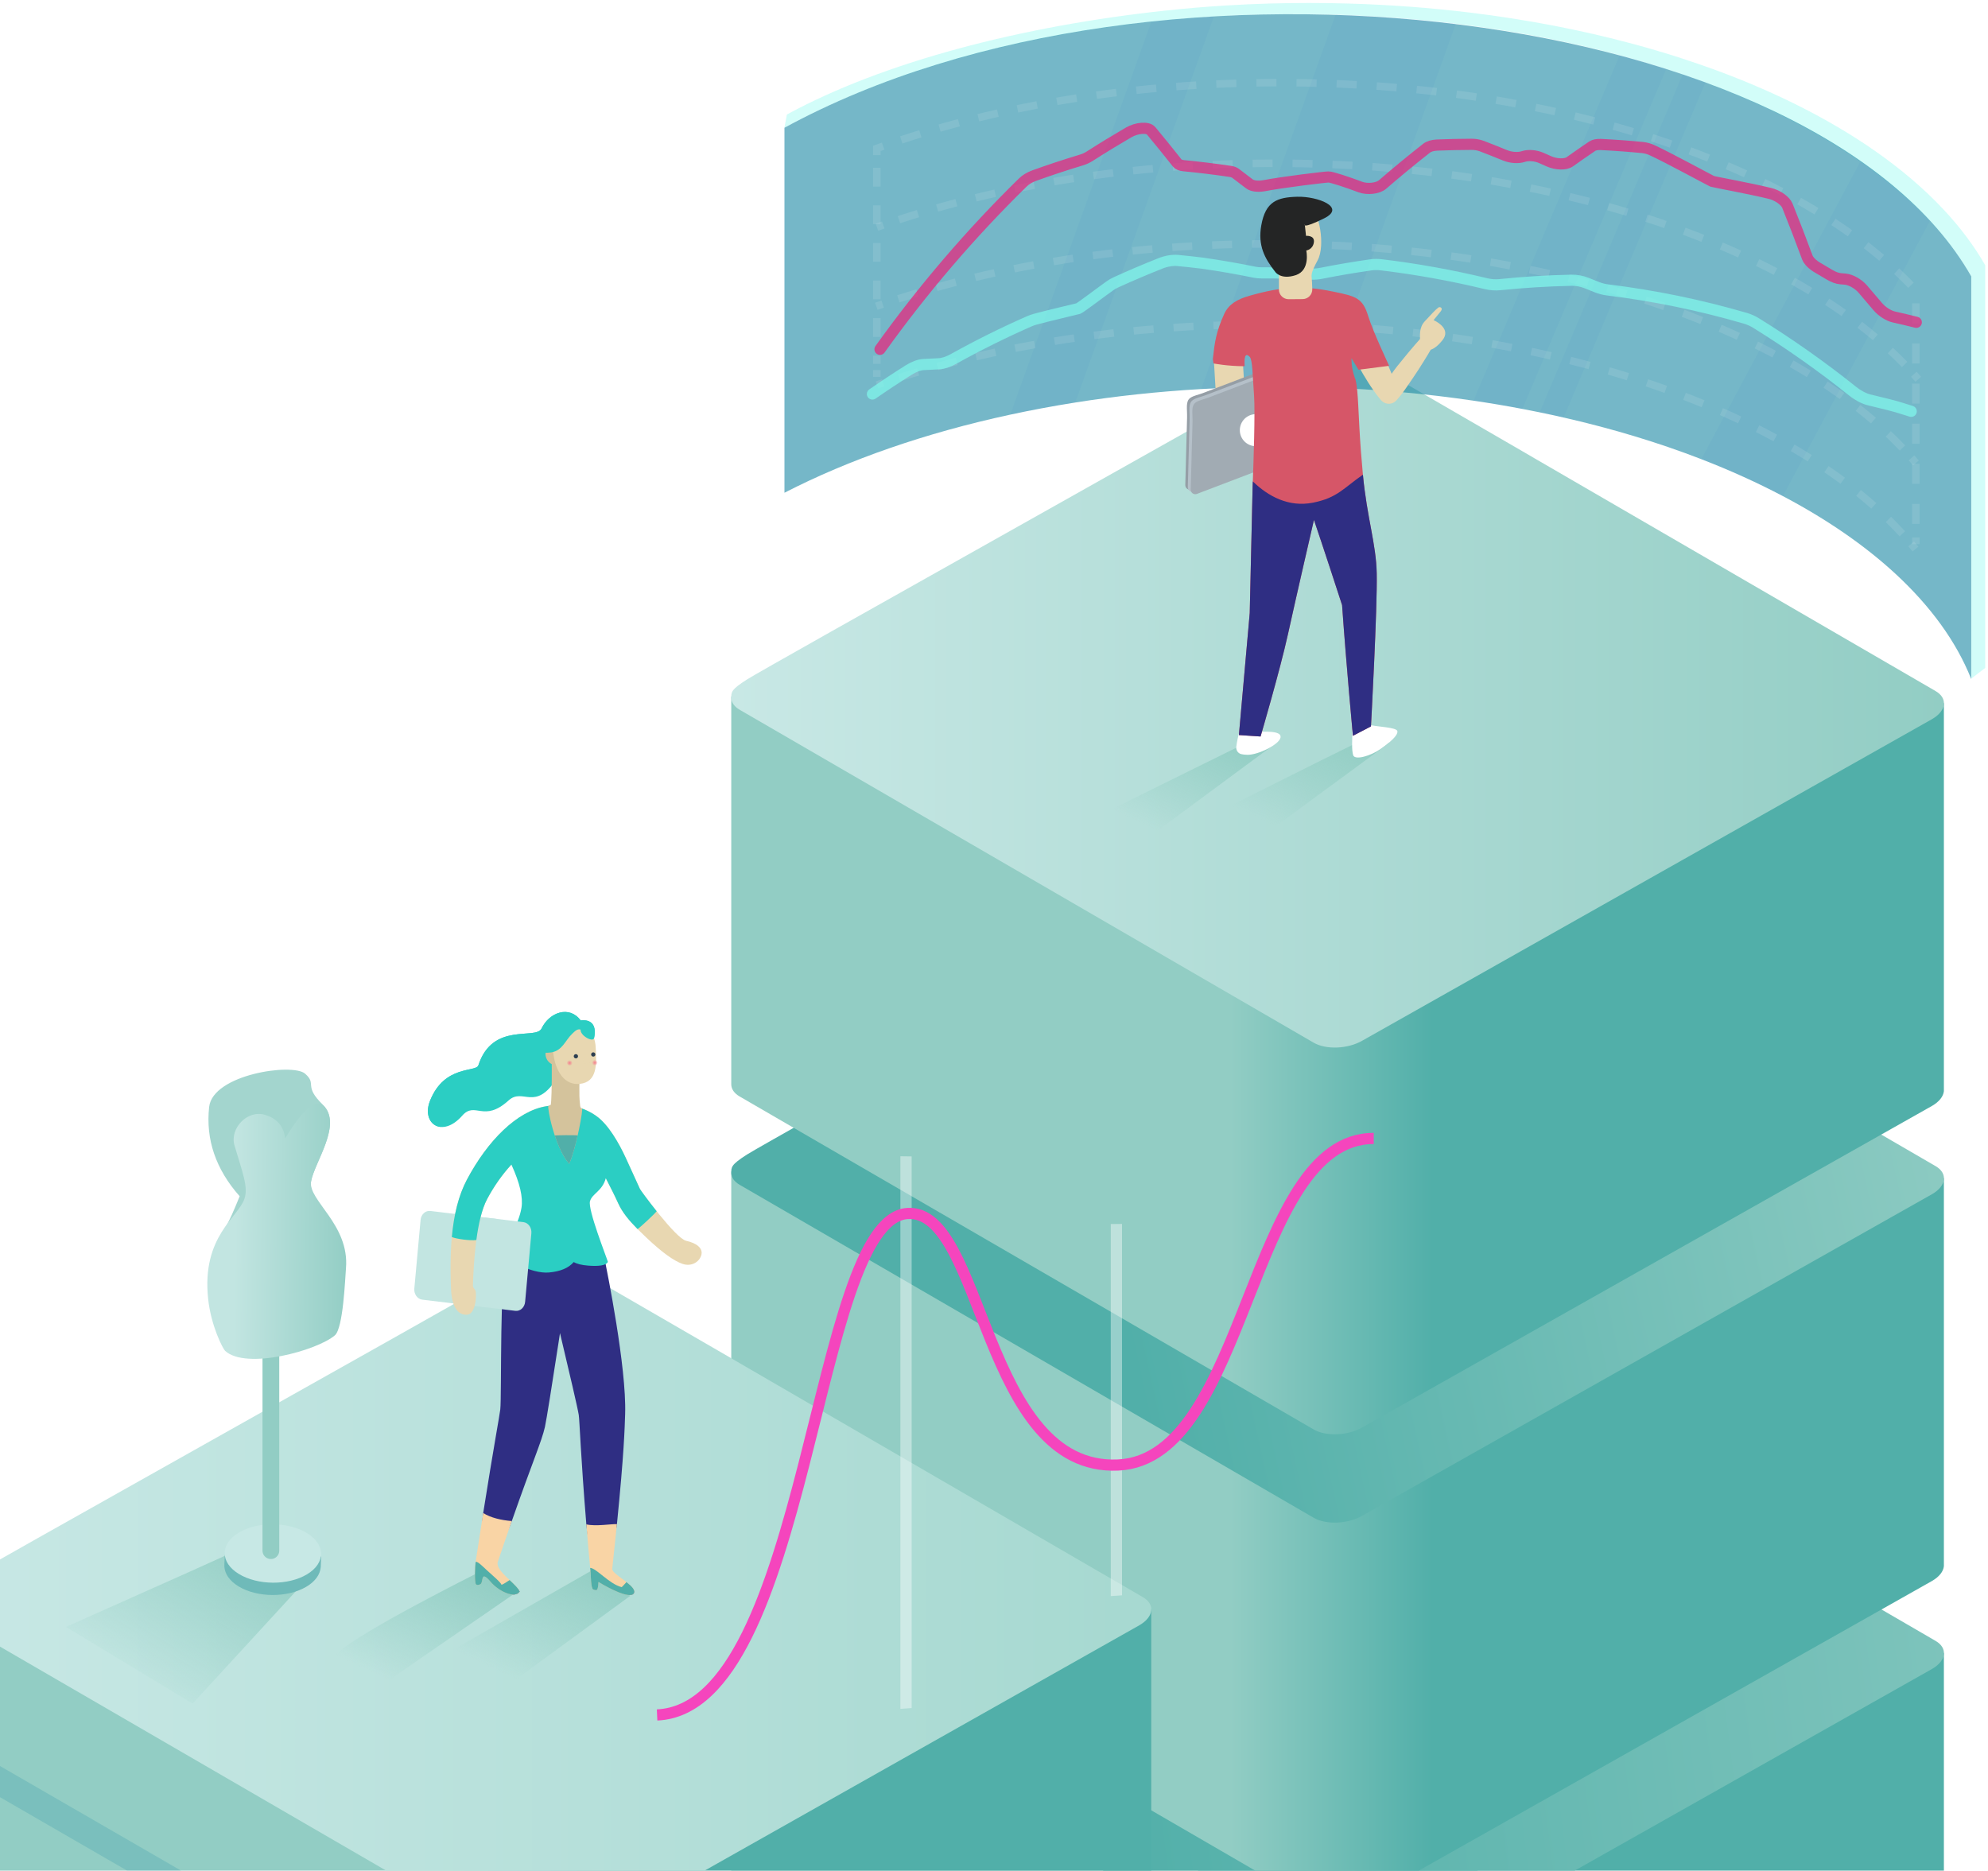 <?xml version="1.0" encoding="UTF-8"?> <svg xmlns="http://www.w3.org/2000/svg" xmlns:xlink="http://www.w3.org/1999/xlink" width="356px" height="335px" viewBox="0 0 356 335"><!-- Generator: Sketch 52.6 (67491) - http://www.bohemiancoding.com/sketch --><title>Atoms/illustrations/sme</title><desc>Created with Sketch.</desc><defs><linearGradient x1="41.146%" y1="50%" x2="57.958%" y2="50%" id="linearGradient-1"><stop stop-color="#92CDC4" offset="0%"></stop><stop stop-color="#51AFA9" offset="99.49%"></stop></linearGradient><linearGradient x1="133.712%" y1="43.887%" x2="27.309%" y2="51.657%" id="linearGradient-2"><stop stop-color="#92CDC4" offset="0%"></stop><stop stop-color="#51AFA9" offset="98.98%"></stop></linearGradient><linearGradient x1="41.146%" y1="50%" x2="57.958%" y2="50%" id="linearGradient-3"><stop stop-color="#92CDC4" offset="0%"></stop><stop stop-color="#51AFA9" offset="99.49%"></stop></linearGradient><linearGradient x1="133.712%" y1="43.887%" x2="27.309%" y2="51.657%" id="linearGradient-4"><stop stop-color="#92CDC4" offset="0%"></stop><stop stop-color="#51AFA9" offset="98.98%"></stop></linearGradient><linearGradient x1="133.712%" y1="43.887%" x2="27.309%" y2="51.657%" id="linearGradient-5"><stop stop-color="#92CDC4" offset="0%"></stop><stop stop-color="#51AFA9" offset="98.98%"></stop></linearGradient><linearGradient x1="41.146%" y1="50%" x2="57.958%" y2="50%" id="linearGradient-6"><stop stop-color="#92CDC4" offset="0%"></stop><stop stop-color="#51AFA9" offset="99.49%"></stop></linearGradient><linearGradient x1="106.769%" y1="42.885%" x2="29.013%" y2="52.63%" id="linearGradient-7"><stop stop-color="#92CDC4" offset="0%"></stop><stop stop-color="#51AFA9" offset="98.98%"></stop></linearGradient><linearGradient x1="41.146%" y1="50%" x2="57.958%" y2="50%" id="linearGradient-8"><stop stop-color="#92CDC4" offset="0%"></stop><stop stop-color="#51AFA9" offset="99.49%"></stop></linearGradient><linearGradient x1="9.31642462e-05%" y1="50%" x2="100%" y2="50%" id="linearGradient-9"><stop stop-color="#C8E8E5" offset="0%"></stop><stop stop-color="#92CDC4" offset="100%"></stop></linearGradient><linearGradient x1="41.146%" y1="50%" x2="57.958%" y2="50%" id="linearGradient-10"><stop stop-color="#92CDC4" offset="0%"></stop><stop stop-color="#51AFA9" offset="99.49%"></stop></linearGradient><linearGradient x1="9.31642462e-05%" y1="50%" x2="97.534%" y2="50%" id="linearGradient-11"><stop stop-color="#C8E8E5" offset="0%"></stop><stop stop-color="#A7D9D1" offset="100%"></stop></linearGradient><linearGradient x1="92.957%" y1="4.799%" x2="19.693%" y2="86.073%" id="linearGradient-12"><stop stop-color="#91CDC3" offset="0%"></stop><stop stop-color="#91CDC3" stop-opacity="0" offset="100%"></stop></linearGradient><linearGradient x1="93.066%" y1="0.634%" x2="22.752%" y2="82.307%" id="linearGradient-13"><stop stop-color="#91CDC3" offset="0%"></stop><stop stop-color="#91CDC3" stop-opacity="0" offset="100%"></stop></linearGradient><linearGradient x1="100%" y1="50%" x2="23.33%" y2="41.6%" id="linearGradient-14"><stop stop-color="#92CDC4" offset="0%"></stop><stop stop-color="#C2E5E1" offset="100%"></stop></linearGradient><radialGradient cx="50%" cy="50%" fx="50%" fy="50%" r="48.889%" gradientTransform="translate(0.5,0.5),scale(0.996,1),rotate(90),translate(-0.5,-0.5)" id="radialGradient-15"><stop stop-color="#F57F8D" offset="0%"></stop><stop stop-color="#F57F8D" stop-opacity="0" offset="100%"></stop></radialGradient><filter x="-139.4%" y="-139.9%" width="378.7%" height="379.9%" id="filter-16"><feGaussianBlur stdDeviation="0.475" in="SourceGraphic"></feGaussianBlur></filter><filter x="-139.4%" y="-139.9%" width="378.7%" height="379.9%" id="filter-17"><feGaussianBlur stdDeviation="0.475" in="SourceGraphic"></feGaussianBlur></filter></defs><g id="Solutions" stroke="none" stroke-width="1" fill="none" fill-rule="evenodd"><g id="SMEBanking-" transform="translate(0, -548)"><g id="Atoms/illustrations/pfm-Copy" transform="translate(-50, 475)"><polygon id="Shape" fill="#6E89F5" fill-rule="nonzero" opacity="0.3" points="95.621 151.083 95.623 151.083 95.621 151.128"></polygon><g id="Group" stroke-width="1" fill-rule="evenodd" transform="translate(38.345, 73.383)"><g transform="translate(141.945, 410.674)" fill-rule="nonzero" id="Shape"><path d="M217.812,63.053 L0.659,61.865 L0.659,135.951 C0.663,136.767 1.153,137.546 2.161,138.127 L104.954,197.756 C107.185,199.046 111.083,198.884 113.659,197.396 L215.69,139.812 C216.993,139.059 217.706,138.111 217.807,137.191 L217.811,137.191 C217.812,132.786 217.812,67.319 217.812,63.053 Z" fill="url(#linearGradient-1)"></path><path d="M215.688,65.92 L113.661,123.503 C111.083,124.994 107.183,125.157 104.954,123.865 L2.161,64.238 C1.214,63.69 0.72,62.969 0.661,62.207 C0.661,61.083 0.562,60.675 3.488,58.811 C6.895,56.64 88.306,11.161 104.814,1.623 C107.396,0.132 111.291,-0.027 113.52,1.26 C121.388,5.807 131.463,11.646 142.235,17.889 C142.983,18.328 143.735,18.764 144.491,19.203 C156.464,26.144 169.157,33.511 180.545,40.125 C181.301,40.569 182.057,41.004 182.8,41.435 C199.031,50.864 212.249,58.539 216.317,60.888 C218.524,62.162 218.293,64.415 215.688,65.92 Z" fill="url(#linearGradient-2)"></path></g><g transform="translate(141.945, 321.134)" fill-rule="nonzero" id="Shape"><path d="M217.812,63.212 L0.659,62.024 L0.659,136.11 C0.663,136.926 1.153,137.704 2.161,138.286 L104.954,197.915 C107.185,199.205 111.083,199.043 113.659,197.555 L215.69,139.971 C216.993,139.218 217.706,138.27 217.807,137.35 L217.811,137.35 C217.812,132.945 217.812,67.478 217.812,63.212 Z" fill="url(#linearGradient-3)"></path><path d="M215.688,66.079 L113.661,123.661 C111.083,125.153 107.183,125.316 104.954,124.024 L2.161,64.397 C1.214,63.848 0.72,63.128 0.661,62.366 C0.661,61.242 0.562,60.834 3.488,58.97 C6.895,56.799 88.306,11.32 104.814,1.782 C107.396,0.291 111.291,0.132 113.52,1.419 C121.388,5.966 131.463,11.805 142.235,18.047 C142.983,18.487 143.735,18.923 144.491,19.362 C156.464,26.303 169.157,33.67 180.545,40.284 C181.301,40.728 182.057,41.163 182.8,41.594 C199.031,51.023 212.249,58.698 216.317,61.046 C218.524,62.321 218.293,64.573 215.688,66.079 Z" fill="url(#linearGradient-4)"></path></g><g transform="translate(141.945, 232.94)" fill-rule="nonzero" id="Shape"><path d="M217.812,62.694 L0.659,61.507 L0.659,135.593 C0.663,136.408 1.153,137.187 2.161,137.769 L104.954,197.398 C107.185,198.688 111.083,198.526 113.659,197.037 L215.69,139.454 C216.993,138.701 217.706,137.753 217.807,136.833 L217.811,136.833 C217.812,132.428 217.812,66.961 217.812,62.694 Z" fill="url(#linearGradient-3)"></path><path d="M215.688,65.562 L113.661,123.144 C111.083,124.636 107.183,124.799 104.954,123.507 L2.161,63.88 C1.214,63.331 0.72,62.611 0.661,61.849 C0.661,60.725 0.562,60.317 3.488,58.453 C6.895,56.282 88.306,10.803 104.814,1.265 C107.396,-0.226 111.291,-0.385 113.52,0.902 C121.388,5.449 131.463,11.288 142.235,17.53 C142.983,17.97 143.735,18.406 144.491,18.845 C156.464,25.786 169.157,33.153 180.545,39.767 C181.301,40.211 182.057,40.646 182.8,41.077 C199.031,50.506 212.249,58.181 216.317,60.529 C218.524,61.804 218.293,64.056 215.688,65.562 Z" fill="url(#linearGradient-5)"></path></g><g transform="translate(141.945, 147.439)" fill-rule="nonzero" id="Shape"><path d="M217.812,63.171 L0.659,61.984 L0.659,131.44 C0.663,132.256 1.153,133.035 2.161,133.617 L104.954,193.246 C107.185,194.535 111.083,194.373 113.659,192.885 L215.69,135.301 C216.993,134.548 217.706,133.6 217.807,132.68 L217.811,132.68 C217.812,128.275 217.812,67.437 217.812,63.171 Z" fill="url(#linearGradient-6)"></path><path d="M215.688,66.038 L113.661,123.621 C111.083,125.112 107.183,125.276 104.954,123.984 L2.161,64.357 C1.214,63.808 0.72,63.088 0.661,62.326 C0.661,61.201 0.562,60.793 3.488,58.93 C6.895,56.759 88.306,11.279 104.814,1.742 C107.396,0.25 111.291,0.092 113.52,1.379 C121.388,5.926 131.463,11.765 142.235,18.007 C142.983,18.447 143.735,18.882 144.491,19.322 C156.464,26.262 169.157,33.629 180.545,40.243 C181.301,40.688 182.057,41.123 182.8,41.554 C199.031,50.983 212.249,58.658 216.317,61.006 C218.524,62.28 218.293,64.534 215.688,66.038 Z" fill="url(#linearGradient-7)"></path></g><g transform="translate(141.945, 62.611)" fill-rule="nonzero" id="Shape"><path d="M217.812,62.923 L0.659,61.735 L0.659,131.192 C0.663,132.008 1.153,132.786 2.161,133.368 L104.954,192.997 C107.185,194.287 111.083,194.125 113.659,192.637 L215.69,135.053 C216.993,134.3 217.706,133.351 217.807,132.432 L217.811,132.432 C217.812,128.027 217.812,67.19 217.812,62.923 Z" fill="url(#linearGradient-8)"></path><path d="M215.688,65.791 L113.661,123.373 C111.083,124.865 107.183,125.028 104.954,123.736 L2.161,64.109 C1.214,63.56 0.72,62.84 0.661,62.078 C0.661,60.953 0.562,60.546 3.488,58.682 C6.895,56.511 88.306,11.032 104.814,1.494 C107.396,0.003 111.291,-0.156 113.52,1.131 C121.388,5.678 131.463,11.517 142.235,17.759 C142.983,18.199 143.735,18.635 144.491,19.074 C156.464,26.015 169.157,33.382 180.545,39.996 C181.301,40.44 182.057,40.875 182.8,41.306 C199.031,50.735 212.249,58.41 216.317,60.758 C218.524,62.033 218.293,64.285 215.688,65.791 Z" fill="url(#linearGradient-9)"></path></g><path d="M367.154,47.111 L367.154,119.237 L364.657,121.144 L364.657,49.111 C362.696,45.677 360.212,42.363 357.248,39.19 C353.742,35.431 349.562,31.87 344.795,28.555 C337.002,23.13 327.633,18.352 317.043,14.406 C315.707,13.908 314.349,13.422 312.97,12.952 C312.001,12.617 311.02,12.292 310.031,11.972 C307.319,11.098 304.54,10.276 301.696,9.508 C292.519,7.029 282.681,5.117 272.358,3.866 C265.384,3.019 258.188,2.474 250.822,2.257 C248.415,2.184 245.987,2.149 243.545,2.149 C238.634,2.149 233.79,2.294 229.025,2.578 C225.24,2.803 221.504,3.116 217.828,3.513 C192.251,6.262 169.504,13.034 152.132,22.495 L152.135,22.425 L152.566,20.128 C169.938,10.667 194.748,4.263 220.326,1.514 C224.001,1.117 227.737,0.805 231.522,0.58 C236.287,0.295 241.131,0.15 246.043,0.15 C248.485,0.15 250.912,0.185 253.319,0.258 C260.685,0.475 267.881,1.02 274.856,1.867 C285.178,3.119 295.016,5.03 304.193,7.509 C307.037,8.276 309.816,9.099 312.528,9.973 C313.517,10.293 314.499,10.618 315.467,10.953 C316.846,11.423 318.204,11.91 319.54,12.407 C330.13,16.353 339.499,21.131 347.292,26.556 C352.059,29.872 356.239,33.433 359.745,37.191 C362.709,40.365 365.193,43.678 367.154,47.111 Z" id="Shape" fill="#69F7E9" fill-rule="nonzero" opacity="0.3"></path><polygon id="Shape" fill="#6E89F5" fill-rule="nonzero" opacity="0.3" points="152.131 22.495 152.133 22.495 152.131 22.54"></polygon><g transform="translate(192.4, 2.02)" fill="#8CA3FF" fill-rule="nonzero" id="Shape" opacity="0.1"><path d="M36.626,0.559 L11.808,69.681 C7.841,70.309 3.958,71.033 0.168,71.853 L25.429,1.493 C29.105,1.096 32.841,0.784 36.626,0.559 Z"></path><path d="M79.959,1.845 L56.57,66.992 C53.915,66.904 51.236,66.859 48.539,66.859 C43.745,66.859 39.013,66.999 34.356,67.269 L58.422,0.236 C65.789,0.454 72.985,0.998 79.959,1.845 Z"></path><path d="M117.632,9.952 L91.878,70.828 C89.006,70.281 86.085,69.788 83.121,69.353 L109.297,7.488 C112.141,8.255 114.92,9.077 117.632,9.952 Z"></path><path d="M164.848,37.17 L138.524,86.441 C133.992,84.05 129.11,81.838 123.921,79.829 L152.395,26.535 C157.162,29.851 161.342,33.412 164.848,37.17 Z"></path><path d="M124.644,12.386 L99.266,72.372 C97.848,72.045 96.417,71.735 94.972,71.44 L120.571,10.932 C121.949,11.401 123.308,11.889 124.644,12.386 Z"></path></g><path d="M364.657,49.111 L364.657,121.236 C364.646,121.214 364.639,121.189 364.627,121.166 C361.955,114.46 357.313,108.127 351.046,102.339 C345.53,97.252 338.75,92.589 330.925,88.461 C326.392,86.069 321.511,83.858 316.322,81.849 C308.719,78.903 300.453,76.393 291.666,74.392 C290.248,74.065 288.817,73.754 287.372,73.46 C286.348,73.247 285.316,73.043 284.278,72.848 C281.406,72.301 278.485,71.809 275.521,71.374 C267.003,70.114 258.119,69.31 248.97,69.012 C246.316,68.925 243.637,68.88 240.94,68.88 C236.145,68.88 231.414,69.02 226.757,69.29 C219.006,69.739 211.47,70.554 204.209,71.701 C200.241,72.328 196.358,73.053 192.568,73.873 C177.361,77.152 163.655,81.934 152.131,87.862 L152.131,22.495 C219.25,-14.058 337.18,0.981 364.657,49.111 Z" id="Shape" fill="#1987A4" fill-rule="nonzero" opacity="0.6"></path><g opacity="0.1" transform="translate(168.182, 14.138)" id="Shape" stroke="#FFFFFF" stroke-width="1.347"><g><path d="M186.552,82.936 L186.552,81.731"></path><path d="M186.552,79.313 L186.552,37.482 L186.193,37.101 C165.646,15.291 122.539,0.276 72.692,0.276 C46.831,0.276 22.785,4.318 2.76,11.25" stroke-dasharray="3.592,3.592"></path><path d="M1.621,11.649 C1.242,11.783 0.864,11.918 0.488,12.055 L0.488,13.26"></path><path d="M0.488,15.525 L0.488,50.633" stroke-dasharray="3.365,3.365"></path><path d="M0.488,51.766 L0.488,52.971"></path></g></g><g opacity="0.1" transform="translate(168.182, 28.276)" id="Shape" stroke="#FFFFFF" stroke-width="1.347"><g><path d="M186.985,39.263 C186.724,38.962 186.458,38.662 186.187,38.363"></path><path d="M184.543,36.61 C163.705,15.229 121.042,0.577 71.8,0.577 C46.332,0.577 22.623,4.497 2.782,11.238" stroke-dasharray="3.576,3.576"></path><path d="M1.641,11.629 C1.262,11.761 0.884,11.895 0.507,12.029"></path></g></g><g opacity="0.1" transform="translate(168.182, 43.087)" id="Shape" stroke="#FFFFFF" stroke-width="1.347"><g><path d="M186.563,39.438 C186.304,39.133 186.043,38.83 185.776,38.528"></path><path d="M184.152,36.757 C163.503,15.095 120.548,0.205 70.909,0.205 C45.776,0.205 22.357,4.023 2.677,10.6" stroke-dasharray="3.574,3.574"></path><path d="M1.536,10.987 C1.156,11.116 0.777,11.248 0.4,11.38"></path></g></g><g opacity="0.1" transform="translate(168.182, 57.225)" id="Shape" stroke="#FFFFFF" stroke-width="1.347"><g><path d="M186.485,40.721 C186.234,40.41 185.978,40.102 185.718,39.794"></path><path d="M184.128,37.987 C163.833,15.822 120.363,0.506 70.017,0.506 C45.311,0.506 22.261,4.195 2.79,10.569" stroke-dasharray="3.578,3.578"></path><path d="M1.645,10.948 C1.264,11.076 0.885,11.205 0.507,11.335"></path></g></g><g transform="translate(167.509, 22.217)" id="Shape" opacity="0.7" stroke-linecap="round" stroke-linejoin="round" stroke-width="2"><path d="M187.306,35.118 C185.971,34.781 184.635,34.464 183.295,34.167 C182.331,33.953 181.132,33.178 180.387,32.29 C179.506,31.235 178.615,30.191 177.714,29.156 C176.908,28.226 175.572,27.474 174.575,27.389 C174.296,27.364 174.017,27.34 173.738,27.317 C173.167,27.27 172.461,27.012 171.788,26.608 C171.073,26.179 170.355,25.755 169.634,25.337 C168.728,24.81 168.012,24.1 167.786,23.487 C166.646,20.392 165.458,17.311 164.222,14.245 C163.865,13.354 162.453,12.351 161.068,12.03 C157.499,11.153 151.268,10.028 150.769,9.878 C150.213,9.62 142.78,5.579 140.106,4.351 C139.523,4.066 138.858,3.876 138.235,3.816 C135.77,3.579 133.304,3.399 130.837,3.275 C130.172,3.241 129.606,3.355 129.261,3.59 C127.908,4.506 126.565,5.438 125.234,6.386 C124.483,6.918 122.802,6.866 121.508,6.286 C121.056,6.083 120.604,5.882 120.15,5.683 C119.127,5.233 117.815,5.132 116.94,5.432 C116.047,5.735 114.711,5.646 113.674,5.221 C112.289,4.651 110.897,4.099 109.498,3.564 C108.956,3.357 108.312,3.244 107.683,3.246 C105.62,3.252 103.558,3.296 101.498,3.379 C100.713,3.411 100.023,3.617 99.613,3.94 C96.931,6.046 94.3,8.216 91.722,10.445 C90.893,11.158 89.011,11.366 87.747,10.895 C85.538,10.058 82.503,9.056 82.056,9.095 C81.503,9.089 73.911,10 70.443,10.667 C69.39,10.849 68.386,10.719 67.877,10.325 C67.055,9.69 66.23,9.061 65.4,8.439 C65.179,8.273 64.86,8.156 64.472,8.098 C61.699,7.684 58.912,7.343 56.116,7.076 C55.575,7.024 55.166,6.856 54.963,6.599 C53.423,4.647 51.859,2.718 50.272,0.812 C49.701,0.123 47.717,0.263 46.246,1.122 C43.901,2.488 41.583,3.903 39.293,5.37 C38.839,5.661 38.304,5.904 37.76,6.067 C34.922,6.922 32.101,7.855 29.301,8.866 C28.542,9.14 27.819,9.579 27.322,10.066 C17.977,19.213 9.415,29.22 1.733,39.951" stroke="#ED1E79"></path><path d="M186.395,51.061 C183.466,50.173 184.924,50.477 178.883,49.016 C177.953,48.79 176.875,48.227 175.944,47.483 C170.381,43.035 164.592,38.955 158.614,35.255 C158.022,34.888 157.369,34.595 156.725,34.407 C148.599,32.032 140.342,30.343 132.04,29.322 C131.361,29.239 130.663,29.056 130.023,28.794 C129.437,28.555 128.849,28.318 128.261,28.085 C127.401,27.745 126.443,27.566 125.575,27.585 C121.276,27.676 116.989,27.942 112.722,28.38 C111.934,28.46 111.063,28.397 110.249,28.201 C104.045,26.703 97.761,25.571 91.432,24.813 C90.834,24.742 90.205,24.75 89.603,24.835 C86.646,25.256 83.699,25.758 80.768,26.34 C80.146,26.464 79.496,26.511 78.877,26.48 C75.936,26.326 72.99,26.255 70.041,26.266 C69.615,26.267 69.21,26.23 68.846,26.156 C65.732,25.519 62.597,24.975 59.446,24.527 C57.992,24.348 56.536,24.189 55.077,24.05 C54.149,23.962 53.023,24.144 51.993,24.552 C49.318,25.612 46.666,26.74 44.039,27.937 C43.602,28.136 43.197,28.37 42.845,28.626 C41.411,29.642 37.658,32.49 37.255,32.657 C36.824,32.785 31.256,34.07 29.502,34.577 C29.147,34.671 28.787,34.799 28.427,34.957 C23.843,36.975 19.329,39.215 14.904,41.678 C13.964,42.2 13.021,42.515 12.281,42.545 C11.351,42.582 10.421,42.628 9.491,42.685 C8.751,42.729 7.808,43.079 6.883,43.659 C4.689,45.037 2.519,46.471 0.376,47.961" stroke="#80F9ED"></path></g><g transform="translate(0, 224.861)" fill-rule="nonzero" id="Shape"><g><path d="M217.812,62.946 L0.659,61.759 L0.659,348.555 C0.663,349.371 1.153,350.15 2.161,350.732 L104.954,410.361 C107.185,411.65 111.083,411.489 113.659,410 L215.69,352.416 C216.993,351.664 217.706,350.715 217.807,349.796 L217.811,349.796 C217.812,345.391 217.812,67.213 217.812,62.946 Z" fill="url(#linearGradient-10)"></path><path d="M215.688,65.814 L113.661,123.397 C111.083,124.888 107.183,125.052 104.954,123.76 L2.161,64.133 C1.214,63.584 0.72,62.863 0.661,62.101 C0.661,60.977 0.562,60.569 3.488,58.706 C6.895,56.534 88.306,11.055 104.814,1.517 C107.396,0.026 111.291,-0.133 113.52,1.155 C121.388,5.702 131.463,11.541 142.235,17.783 C142.983,18.222 143.735,18.658 144.491,19.098 C156.464,26.038 169.157,33.405 180.545,40.019 C181.301,40.464 182.057,40.898 182.8,41.329 C199.031,50.759 212.249,58.434 216.317,60.782 C218.524,62.056 218.293,64.309 215.688,65.814 Z" fill="url(#linearGradient-11)"></path></g><polygon fill="#1987A4" opacity="0.2" points="58.111 123.447 10.186 95.756 10.186 90.173 58.111 117.864"></polygon><g transform="translate(9.418, 120.509)" fill="#1987A4" opacity="0.2"><polygon points="65.718 33.489 17.793 5.799 17.793 0.215 65.718 27.906"></polygon><polygon points="61.021 48.177 13.097 20.487 13.097 14.904 61.021 42.594"></polygon><polygon points="98.595 75.792 50.67 48.101 50.67 42.518 98.595 70.208"></polygon><polygon points="49.573 101.055 1.648 73.365 1.648 67.782 49.573 95.472"></polygon><polygon points="48.399 81.373 0.474 53.683 0.474 48.099 48.399 75.79"></polygon><polygon points="84.799 107.812 36.874 80.122 36.874 74.539 84.799 102.229"></polygon><polygon points="48.693 204.755 0.768 177.065 0.768 171.482 48.693 199.172"></polygon><polygon points="61.021 249.996 13.097 222.305 13.097 216.722 61.021 244.412"></polygon><polygon points="98.595 277.61 50.67 249.92 50.67 244.336 98.595 272.027"></polygon><polygon points="49.573 302.874 1.648 275.183 1.648 269.6 49.573 297.29"></polygon><polygon points="48.399 283.192 0.474 255.501 0.474 249.918 48.399 277.608"></polygon><polygon points="84.799 309.63 36.874 281.94 36.874 276.357 84.799 304.047"></polygon></g></g></g><g id="Group-2" stroke-width="1" fill-rule="evenodd" transform="translate(246.891, 107.718)"><g id="Group-11-Copy" transform="translate(14.8, 26.929)"><path d="M8.831,14.944 C7.474,14.944 6.336,13.885 6.254,12.512 L5.675,2.774 C5.591,1.349 6.676,0.124 8.101,0.039 C9.541,-0.039 10.748,1.042 10.834,2.467 L11.412,12.204 C11.497,13.63 10.411,14.854 8.987,14.94 C8.934,14.943 8.882,14.944 8.831,14.944" id="Fill-1" fill="#E8D7B1"></path><path d="M22.114,1.735 C22.657,1.529 23.235,1.939 23.22,2.52 C23.136,5.635 23.054,8.75 22.97,11.865 C22.929,13.402 23.282,16.292 22.817,17.595 C22.492,18.507 20.964,18.637 20.177,18.937 C15.101,20.872 10.024,22.807 4.947,24.741 C3.854,25.158 2.761,25.575 1.669,25.991 C1.126,26.197 0.548,25.787 0.563,25.206 C0.671,21.181 0.778,17.156 0.885,13.132 C0.928,11.546 0.569,10.212 1.475,9.6 C2.087,9.187 2.926,9.047 3.605,8.789 C8.682,6.854 13.759,4.92 18.836,2.984 C19.928,2.568 21.021,2.152 22.114,1.735" id="Fill-3" fill="#959EA6"></path><path d="M22.567,2.124 C23.11,1.917 23.689,2.328 23.673,2.909 C23.59,6.024 23.506,9.139 23.424,12.254 C23.383,13.791 23.735,16.68 23.27,17.984 C22.945,18.895 21.418,19.026 20.631,19.325 C15.554,21.26 10.477,23.194 5.401,25.129 C4.307,25.546 3.215,25.963 2.122,26.379 C1.579,26.586 1.001,26.175 1.016,25.594 C1.123,21.569 1.231,17.545 1.339,13.521 C1.381,11.934 1.022,10.6 1.929,9.988 C2.541,9.575 3.38,9.436 4.058,9.177 C9.135,7.242 14.212,5.307 19.289,3.373 C20.382,2.956 21.475,2.54 22.567,2.124" id="Fill-5" fill="#B5C0C9"></path><path d="M23.087,2.551 C23.63,2.344 24.208,2.755 24.193,3.336 L23.943,12.681 C23.902,14.218 24.255,17.108 23.791,18.411 C23.465,19.322 21.937,19.453 21.151,19.753 C16.074,21.688 10.997,23.623 5.92,25.557 C4.827,25.973 3.735,26.39 2.642,26.806 C2.099,27.013 1.521,26.602 1.536,26.021 C1.644,21.997 1.751,17.972 1.858,13.948 C1.901,12.361 1.542,11.028 2.448,10.416 C3.06,10.003 3.899,9.863 4.578,9.604 C9.655,7.67 14.732,5.735 19.809,3.8 C20.901,3.384 21.994,2.968 23.087,2.551" id="Fill-7" fill="#A1ABB3"></path><path d="M16.064,15.391 C16.064,16.975 14.781,18.259 13.197,18.259 C11.614,18.259 10.331,16.975 10.331,15.391 C10.331,13.807 11.614,12.522 13.197,12.522 C14.781,12.522 16.064,13.807 16.064,15.391" id="Fill-9" fill="#FFFFFF"></path></g><g id="Group-14-Copy" transform="translate(0, 97.619)"><path d="M24.961,1.341 C21.501,3.018 0,13.679 0,13.679 L9.852,16.831 L31.618,0.737 L28.489,0 L24.961,1.341 Z" id="Clip-13"></path><path d="M24.961,1.341 C21.501,3.018 0,13.679 0,13.679 L9.852,16.831 L31.618,0.737 L28.489,0 L24.961,1.341 Z" id="Fill-12" fill="url(#linearGradient-12)"></path></g><g id="Group-17-Copy" transform="translate(20.182, 96.946)" fill="url(#linearGradient-13)"><path d="M25.313,1.639 C21.85,3.305 0.067,14.238 0.067,14.238 L9.926,17.371 L31.708,1.372 L28.577,0.639 L25.313,1.639 Z" id="Fill-15"></path></g><g id="Group-36-Copy" transform="translate(20.182, 0)"><path d="M27.067,22.29 L27.184,22.484 L27.42,22.873 L27.89,23.649 L28.793,25.222 C29.374,26.281 29.947,27.345 30.467,28.436 C30.993,29.524 31.491,30.626 31.941,31.753 C32.119,32.211 32.133,32.221 32.139,32.212 C32.765,31.283 33.497,30.41 34.213,29.537 C34.923,28.658 35.647,27.79 36.389,26.935 C37.124,26.074 37.89,25.237 38.691,24.424 C39.101,24.008 39.77,24.003 40.186,24.413 C40.523,24.746 40.589,25.251 40.383,25.651 C39.861,26.665 39.305,27.655 38.718,28.622 C38.137,29.594 37.538,30.554 36.925,31.502 C36.318,32.455 35.666,33.376 35.031,34.308 C34.399,35.244 33.741,36.16 32.975,36.998 C32.295,37.743 31.14,37.794 30.395,37.113 C30.342,37.064 30.291,37.012 30.244,36.958 L30.091,36.777 C29.689,36.305 29.328,35.812 28.973,35.315 C28.614,34.821 28.283,34.312 27.952,33.803 C27.299,32.781 26.693,31.734 26.115,30.673 C25.533,29.615 25.003,28.529 24.481,27.439 L23.729,25.789 L23.372,24.954 L23.194,24.536 L23.104,24.327 C23.009,24.291 23.204,24.106 24.526,23.341 C24.821,23.171 25.135,23.012 25.438,22.873 C26.829,22.243 27.093,22.192 27.067,22.29 Z" id="Fill-18" fill="#E8D7B1"></path><path d="M7.978,96.347 C9.141,96.347 12.457,96.045 12.242,97.338 C12.027,98.631 8.181,100.5 6.287,100.457 C5.837,100.446 5.486,100.4 5.211,100.335 C4.618,100.195 4.237,99.622 4.315,99.018 C4.501,97.577 5.002,95.238 5.862,94.211 C6.982,92.875 7.978,96.347 7.978,96.347" id="Fill-20" fill="#FFFFFF"></path><path d="M25.119,96.002 C25.076,97.726 24.947,99.579 25.248,100.528 C25.55,101.476 28.392,100.657 30.158,99.407 C31.924,98.157 33.215,97.036 33.172,96.261 C33.129,95.485 29.469,95.485 27.746,95.011 C26.023,94.537 25.291,95.787 25.291,95.787 L25.119,96.002 Z" id="Fill-22" fill="#FFFFFF"></path><path d="M28.43,95.369 L25.2,97.053 C25.2,97.053 24.034,84.636 23.26,73.645 C20.029,63.688 18.222,58.388 18.222,58.388 C18.222,58.388 14.991,72.354 13.577,78.82 C12.152,85.286 8.664,97.177 8.664,97.177 L4.783,96.919 L6.723,75.071 L7.239,52.439 C7.239,52.439 7.258,52.091 7.275,51.494 C7.391,48.475 7.711,39.06 7.498,36.148 C7.239,32.656 7.231,29.699 6.714,29.182 C6.198,28.666 5.673,28.533 5.807,30.866 C2.709,30.866 0.226,30.367 0.226,30.367 L0.119,29.575 C0.423,26.758 0.661,24.748 2.172,21.465 C2.976,19.72 4.567,18.847 6.706,18.241 C12.75,16.53 16.329,16.411 21.631,17.497 C25.78,18.347 26.947,18.639 27.941,21.903 C28.769,24.62 31.688,30.795 31.688,30.795 L26.197,31.498 C25.573,30.456 24.942,29.423 24.942,29.423 C24.942,29.423 24.853,30.964 25.511,32.87 C25.565,33.022 25.618,33.164 25.671,33.288 C26.197,35.373 26.134,39.487 26.633,46.105 C26.749,47.593 26.864,48.982 26.989,50.292 C27.701,57.925 29.356,62.663 29.463,67.954 C29.596,74.162 28.43,95.369 28.43,95.369 Z" id="Fill-24" fill="#D65668"></path><path d="M28.431,95.369 L25.199,97.052 C25.199,97.052 24.034,84.636 23.259,73.645 C20.029,63.687 18.222,58.388 18.222,58.388 C18.222,58.388 14.992,72.354 13.576,78.82 C12.153,85.287 8.663,97.177 8.663,97.177 L4.783,96.919 L6.723,75.07 L7.24,52.438 C7.24,52.438 7.257,52.091 7.275,51.494 C9.98,54.131 13.683,56.179 18.08,55.297 C22.432,54.424 23.526,52.688 26.989,50.292 C27.701,57.925 29.356,62.663 29.463,67.954 C29.596,74.162 28.431,95.369 28.431,95.369" id="Fill-26" fill="#2F2E83"></path><path d="M19.504,9.313 C19.443,10.312 19.244,11.222 18.886,11.89 C18.583,12.455 18.356,12.904 18.192,13.27 C17.801,14.138 17.75,14.567 17.82,15.044 C17.865,15.366 17.9,16.232 17.924,17.053 C17.953,18.03 17.175,18.838 16.2,18.846 L13.701,18.867 C12.735,18.875 11.947,18.092 11.947,17.126 L11.947,12.908 L13.257,4.315 C13.257,4.315 17.382,2.178 17.527,2.227 C17.674,2.275 18.644,3.829 18.644,3.829 C19.273,5.338 19.616,7.477 19.504,9.313" id="Fill-28" fill="#E8D7B1"></path><g id="Group-32" transform="translate(8.073, 0)"><polygon id="Clip-31" points="0.548 0.513 13.43 0.513 13.43 14.842 0.548 14.842"></polygon><path d="M3.236,13.998 C1.295,11.522 0.077,9.242 0.722,5.625 C1.484,1.349 3.582,0.613 7.172,0.516 C10.763,0.419 16.003,2.393 11.976,4.383 C7.949,6.374 8.508,5.468 8.508,5.468 L8.727,7.519 C8.727,7.519 10.328,7.373 10.134,8.684 C9.94,9.995 8.775,10.141 8.775,10.141 C8.775,10.141 9.552,13.686 6.883,14.559 C4.215,15.433 3.236,13.998 3.236,13.998" id="Fill-30" fill="#242525"></path></g><g id="Group-35" transform="translate(37, 20.197)"><polygon id="Clip-34" points="0.207 0.091 4.742 0.091 4.742 7.763 0.207 7.763"></polygon><path d="M2.644,2.414 C3.208,1.723 3.336,1.58 3.921,0.848 C4.406,0.242 3.8,-0.053 3.506,0.159 C2.932,0.573 2.231,1.398 1.102,2.586 C-0.028,3.774 0.233,5.253 0.233,6.209 L1.062,5.601 L1.622,7.745 C1.622,7.745 2.607,8.064 4.258,5.977 C5.734,4.112 3.437,2.779 2.644,2.414" id="Fill-33" fill="#E8D7B1"></path></g></g></g><g id="Group-6" stroke-width="1" fill-rule="evenodd" transform="translate(61.218, 263.909)"><g id="Group-14-Copy" transform="translate(0, 84.828)"><path d="M32.27,1.405 C29.816,2.576 19.259,7.315 0.597,15.622 L23.276,29.352 L45.045,5.655 L36.022,0 L32.27,1.405 Z" id="Fill-12" fill="url(#linearGradient-12)"></path><path d="M32.27,1.405 C28.589,3.161 5.724,14.331 5.724,14.331 L16.201,17.632 L39.349,0.773 L36.022,0 L32.27,1.405 Z" id="Clip-13"></path></g><g id="Group-3" transform="translate(26.909, 77.422)" fill-rule="nonzero"><path d="M4.361,5.236 L6.086,4.32 L6.091,4.328 C7.226,3.801 8.701,3.907 10.305,4.79 C13.758,6.693 16.48,11.44 16.383,15.394 C16.337,17.262 15.666,18.609 14.612,19.321 L14.616,19.329 L14.569,19.35 C14.297,19.528 12.713,20.318 12.713,20.318 L11.703,18.56 C11.662,18.538 11.623,18.523 11.582,18.5 C8.128,16.598 5.407,11.85 5.504,7.897 C5.504,7.879 5.507,7.863 5.507,7.846 L5.277,7.465 L4.361,5.236 Z" id="Shape" fill="#6FBAB9" transform="translate(10.373, 12.163) rotate(-240) translate(-10.373, -12.163) "></path><path d="M4.516,6.431 C4.42,10.385 7.127,15.134 10.562,17.036 C13.997,18.939 16.859,17.274 16.955,13.32 C17.051,9.365 14.345,4.617 10.91,2.714 C7.475,0.812 4.612,2.476 4.516,6.431 Z" id="Shape" fill="#C7E8E5" transform="translate(10.736, 9.875) rotate(-240) translate(-10.736, -9.875) "></path></g><path d="M37.29,86.789 L37.29,33.68" id="Line" stroke="#92CDC4" stroke-width="3" stroke-linecap="round"></path><g id="Group-4" transform="translate(23.545, 0)"><g id="Group-5" transform="translate(14.214, 26.625) rotate(-3) translate(-14.214, -26.625) translate(1.432, 0.706)"><path d="M2.281,6.05 C1.344,11.834 2.884,17.252 6.903,22.303 C5.708,24.876 4.797,26.635 4.171,27.58 C2.27,30.45 1.506,33.082 2.727,38.499 C4.552,46.593 21.717,43.61 22.8,35.767 C23.884,27.925 19.033,23.666 19.818,20.297 C20.603,16.929 26.036,10.377 22.648,6.721 C19.26,3.066 21.866,3.038 19.743,0.986 C17.621,-1.065 3.249,0.241 2.281,6.05 Z" id="Path-4" fill="#A3D5CE"></path><path d="M6.451,13.137 C7.639,18.127 8.549,20.69 7.754,22.76 C6.481,26.073 -0.293,29.074 0.303,40.338 C0.562,45.243 2.485,49.438 2.853,49.813 C6.427,53.468 19.349,50.609 22.629,48.064 C24.193,46.851 24.99,38.003 25.238,36.203 C26.322,28.36 19.033,23.666 19.818,20.297 C20.603,16.929 25.672,10.809 22.983,7.169 C21.639,5.351 19.17,7.091 15.573,12.391 C15.458,10.221 14.341,8.754 12.222,7.989 C9.043,6.842 5.737,10.137 6.451,13.137 Z" id="Path-4" fill="url(#linearGradient-14)"></path></g></g></g><g id="Group-10-Copy" stroke-width="1" fill-rule="evenodd" transform="translate(141.982, 314.649) rotate(-1) translate(-141.982, -314.649) translate(108.009, 254.394)"><path d="M29.637,98.539 C29.298,100.218 33.698,102.121 34.29,103.653 C33.381,104.943 30.546,103.536 29.129,101.814 C27.275,99.561 27.884,101.831 27.318,102.181 C27.049,102.348 26.637,102.399 26.48,102.183 C26.197,101.794 27.143,98.533 27.23,98.02 C27.792,94.708 27.562,92.007 28.032,89.34 C30.103,77.585 31.271,71.935 31.392,70.97 C31.709,68.453 31.669,45.871 33.092,42.819 C34.514,39.767 37.585,40.071 38.824,40.179 C40.063,40.286 44.567,43.251 44.459,44.485 C44.338,45.874 39.865,72.105 39.33,74.251 C38.66,76.938 37.148,80.044 33.055,91.128 C32.28,93.226 30.609,95.818 29.637,98.539 Z M49.918,99.826 C49.789,100.841 55.722,103.169 54.67,104.374 C53.889,105.269 50.443,103.436 48.484,102.192 C48.332,102.095 48.473,102.95 48.195,103.467 C48.123,103.601 48.021,103.724 47.463,103.489 C47.045,103.312 47.636,100.821 47.616,100.567 C47.369,97.354 46.609,94.429 46.437,91.772 C45.645,79.556 45.559,73.174 45.425,72.204 C45.077,69.691 39.762,46.022 39.531,44.722 C39.314,43.502 43.376,40.762 44.601,40.546 C45.825,40.33 50.401,43.556 50.618,44.775 C50.862,46.148 54.157,63.797 53.732,72.205 C53.607,74.687 53.429,79.054 51.925,91.824 C51.645,94.2 50.298,96.827 49.918,99.826 Z" id="Path-8" fill="#2F2E83" fill-rule="nonzero"></path><g id="Group-14-Copy" transform="translate(0, 99.639)"><path d="M25.634,4.034 C22.173,5.711 0.673,16.372 0.673,16.372 L10.525,19.524 L32.291,3.43 L29.162,2.693 L25.634,4.034 Z" id="Clip-13"></path><path d="M0.673,16.372 L10.525,19.524 L33.593,4.191 L26.893,0.495 C7.155,10.073 -1.585,15.366 0.673,16.372 Z" id="Fill-12" fill="url(#linearGradient-12)"></path></g><g id="Group-17-Copy" transform="translate(19.509, 99.639)" fill="url(#linearGradient-13)"><path d="M0.037,15.676 L13.023,20.298 L34.571,5.116 L27.675,0.495 C9.25,10.616 0.037,15.676 0.037,15.676 Z" id="Fill-15"></path></g><path d="M19.492,35.214 L31.424,36.868 L29.285,52.669 L17.771,51.073 C16.895,50.952 16.272,50.048 16.379,49.055 L16.379,49.053 L17.713,36.791 C17.821,35.799 18.617,35.093 19.492,35.214 Z" id="Rectangle" fill="#C2E5E1"></path><path d="M27.375,49.829 C27.497,51.151 27.12,53.781 25.793,53.902 C24.466,54.024 23.033,52.975 22.948,49.248 C22.767,41.229 23.446,34.585 26.14,29.712 C29.981,22.768 35.344,17.596 40.534,16.829 C43.955,16.323 47.004,16.852 49.576,18.785 C51.609,20.312 53.408,23.519 54.641,26.314 C55.233,27.656 56.943,31.594 57.087,31.93 C57.225,32.253 63.352,40.918 65.198,41.356 C67.043,41.794 68.267,42.741 67.857,44.004 C67.446,45.266 65.982,46.03 64.464,45.472 C62.946,44.914 60.914,43.43 58.031,40.606 C55.885,38.504 54.072,36.584 53.167,34.468 C52.261,32.351 50.724,29.384 50.222,28.247 C48.211,23.687 45.73,21.822 41.151,22.655 C37.64,23.294 32.892,27.481 29.688,33.275 C27.659,36.943 27.08,44.527 26.877,48.742 C26.855,49.193 27.332,49.365 27.375,49.829 Z" id="Path-6" fill="#E8D7B1" fill-rule="nonzero"></path><path d="M51.01,29.9 C50.316,32.243 48.536,32.574 48.107,33.962 C47.654,35.429 50.821,43.818 51.118,44.886 C50.804,45.555 49.357,45.665 47.595,45.496 C46.421,45.384 45.558,45.155 45.005,44.81 C44.067,45.863 42.572,46.46 40.517,46.602 C37.436,46.813 32.49,44.164 32.786,42.413 C33.081,40.662 35.251,38.043 35.818,34.923 C36.156,33.064 35.599,30.478 34.147,27.164 C32.531,28.853 30.983,30.933 29.688,33.275 C28.702,35.058 28.058,37.766 27.634,40.562 C26.505,40.698 23.931,40.277 23.255,39.948 C23.686,35.987 24.571,32.549 26.14,29.712 C29.981,22.768 35.344,17.596 40.534,16.829 C43.955,16.323 47.004,16.852 49.576,18.785 C51.609,20.312 53.408,23.519 54.641,26.314 C55.233,27.656 56.943,31.594 57.087,31.93 C57.149,32.076 58.442,33.936 60.008,35.966 C59.637,36.461 56.951,38.869 56.535,39.102 C55.058,37.56 53.852,36.07 53.167,34.468 C52.563,33.058 51.68,31.272 51.01,29.9 Z" id="Combined-Shape" fill="#2BCEC3" fill-rule="nonzero"></path><path d="M46.993,1.561 C45.034,-1.191 41.432,-0.024 39.978,2.882 C38.917,5.002 31.235,1.467 28.539,9.295 C28.106,10.552 22.447,9.06 19.771,15.501 C18.109,19.504 21.82,22.28 25.495,18.25 C27.879,15.635 29.283,19.662 33.843,15.67 C36.502,13.343 38.5,17.879 42.559,11.879 C46.618,5.88 48.81,6.976 49.341,4.778 C49.872,2.579 49.002,1.369 46.993,1.561 Z" id="Path-9" fill="#2BCEC3"></path><path d="M41.694,8.971 L46.705,9.401 C46.555,12.671 46.508,15.417 46.564,15.84 C46.649,16.474 46.553,17.322 46.96,17.318 C47.231,17.315 45.911,24.009 44.505,27.217 C41.88,24.08 40.716,16.941 40.948,16.812 C41.298,16.619 41.307,16.72 41.403,16.489 C41.466,16.335 41.66,13.48 41.694,8.971 Z" id="Path-14-Copy-2" fill="#D4C39C"></path><path d="M46.101,22.158 C45.655,23.96 45.087,25.887 44.505,27.217 C43.429,25.932 42.599,23.975 42.01,22.104 C41.935,22.031 45.982,22.065 46.101,22.158 Z" id="Path-14-Copy-2" fill="#51AFA9"></path><path d="M40.88,8.528 C40.481,7.811 40.508,7.037 40.94,6.799 C41.371,6.56 42.045,6.948 42.444,7.665 C42.843,8.381 43.055,9.156 42.624,9.395 C42.192,9.633 41.279,9.244 40.88,8.528 Z" id="Oval-Copy-3" fill="#D4C39C"></path><g id="Group-7" transform="translate(45.875, 7.568) rotate(27) translate(-45.875, -7.568) translate(41.166, 2.182)"><path d="M0.808,6.375 C-0.629,3.793 -0.057,1.483 1.795,0.461 C3.647,-0.561 6.078,0.091 7.515,2.673 C8.952,5.255 10.561,8.125 7.807,9.823 C5.054,11.522 2.246,8.957 0.808,6.375 Z" id="Oval-Copy" fill="#E8D7B1"></path><path d="M4.985,6.051 C4.775,6.025 4.625,5.835 4.651,5.626 C4.677,5.416 4.868,5.267 5.079,5.293 C5.289,5.319 5.438,5.509 5.412,5.719 C5.387,5.928 5.195,6.077 4.985,6.051 Z" id="Oval-Copy-4" fill="#2C3E50"></path><path d="M8.522,5.727 C8.241,5.693 8.042,5.439 8.077,5.16 C8.111,4.881 8.366,4.682 8.646,4.717 C8.927,4.751 9.126,5.005 9.091,5.284 C9.057,5.563 8.802,5.761 8.522,5.727 Z" id="Oval-Copy-27" fill="url(#radialGradient-15)" filter="url(#filter-16)"></path><path d="M4.485,7.747 C4.205,7.713 4.006,7.459 4.04,7.179 C4.075,6.9 4.33,6.702 4.61,6.736 C4.89,6.77 5.089,7.024 5.055,7.304 C5.021,7.583 4.766,7.781 4.485,7.747 Z" id="Oval-Copy-29" fill="url(#radialGradient-15)" filter="url(#filter-17)"></path><path d="M7.641,4.398 C7.431,4.372 7.282,4.182 7.308,3.972 C7.333,3.763 7.525,3.614 7.735,3.64 C7.945,3.666 8.094,3.856 8.069,4.065 C8.043,4.275 7.852,4.424 7.641,4.398 Z" id="Oval-Copy-28" fill="#2C3E50"></path><path d="M6.656,4.675 L7.669,5.473 C7.798,5.574 7.772,5.778 7.623,5.845 L6.875,6.178 C6.752,6.233 6.611,6.162 6.58,6.03 L6.315,4.899 C6.268,4.699 6.496,4.549 6.656,4.675 Z" id="Path-19-Copy" fill="#E8D7B1" fill-rule="nonzero" opacity="0.432" style="mix-blend-mode: multiply;"></path></g><path d="M50.508,100.105 C50.122,101.052 54.273,104.533 52.945,105.424 C51.958,106.087 49.105,103.425 47.534,101.716 C47.413,101.583 47.328,102.446 46.925,102.873 C46.821,102.984 46.691,103.076 46.213,102.704 C45.854,102.425 46.533,100.036 46.58,99.786 C47.169,96.637 47.726,93.766 48.245,91.168 C49.763,92.018 52.626,92.321 53.524,92.637 C52.643,94.848 51.644,97.325 50.508,100.105 Z" id="Path" fill="#F9D4A5" fill-rule="nonzero" transform="translate(49.817, 98.348) rotate(-15) translate(-49.817, -98.348) "></path><path d="M53.295,102.989 C54.017,103.985 54.549,104.928 53.944,105.334 C52.958,105.997 50.105,103.335 48.534,101.626 C48.412,101.493 48.327,102.356 47.925,102.783 C47.821,102.894 47.69,102.986 47.213,102.614 C46.854,102.335 47.532,99.946 47.579,99.696 C47.638,99.381 47.697,99.069 47.755,98.76 C48.791,99.072 50.244,102.488 52.233,103.631 C52.195,103.665 53.249,103.054 53.295,102.989 Z" id="Path" fill="#51AFA9" fill-rule="nonzero" transform="translate(50.658, 102.099) rotate(-15) translate(-50.658, -102.099) "></path><path d="M30.442,98.331 C30.103,100.01 33.698,102.121 34.29,103.653 C33.381,104.943 30.546,103.536 29.129,101.814 C27.275,99.561 27.884,101.831 27.318,102.181 C27.049,102.348 26.637,102.399 26.48,102.183 C26.197,101.794 26.397,98.812 26.484,98.299 C27.037,95.038 27.546,92.097 28.01,89.461 C29.286,90.326 31.233,90.815 33.105,90.993 C32.317,93.124 31.434,95.552 30.442,98.331 Z" id="Path" fill="#F9D4A5" fill-rule="nonzero"></path><path d="M31.049,102.383 C31.436,102.275 32.03,101.855 32.53,101.551 C33.303,102.302 34.048,103.026 34.29,103.653 C33.381,104.943 30.546,103.536 29.129,101.814 C27.275,99.561 27.884,101.831 27.318,102.181 C27.049,102.348 26.637,102.399 26.48,102.183 C26.197,101.794 26.397,98.812 26.484,98.299 C26.576,97.757 27.963,99.223 28.402,99.639 C29.242,100.436 31.146,102.113 31.049,102.383 Z" id="Path" fill="#51AFA9" fill-rule="nonzero"></path><path d="M29.174,36.542 L36.117,37.504 C36.993,37.626 37.616,38.529 37.509,39.523 L37.509,39.525 L36.175,51.786 C36.067,52.779 35.271,53.485 34.395,53.363 L28.419,52.535 L29.174,36.542 Z" id="Rectangle" fill="#C2E5E1"></path><path d="M46.993,1.561 C45.034,-1.191 41.432,-0.024 39.978,2.882 C38.917,5.002 31.235,1.467 28.539,9.295 C28.106,10.552 22.447,9.06 19.771,15.501 C18.739,17.987 19.778,19.999 21.594,20.203 C21.757,20.044 21.549,18.528 22.942,17 C25.327,14.385 24.018,18.324 28.708,12.953 C30.917,10.424 33.243,14.509 37.302,8.51 C38.561,6.649 39.975,7.438 41.629,7.203 C43.644,6.916 44.158,5.118 45.422,3.948 C45.93,3.478 46.387,3.004 46.954,3.206 C46.853,4.302 49.148,5.575 49.341,4.778 C49.872,2.579 49.002,1.369 46.993,1.561 Z" id="Path-9" fill="#2BCEC3"></path></g><g id="Group-9" stroke-width="1" fill-rule="evenodd" transform="translate(167.509, 276.7)"><g id="Group-5"><polygon id="Fill-1" fill="#FFFFFF" opacity="0.399" points="43.727 3.366 43.727 102.332 45.745 102.186 45.745 3.394"></polygon><polygon id="Fill-2" fill="#FFFFFF" opacity="0.399" points="81.4 15.505 81.4 82.135 83.418 81.999 83.418 15.484"></polygon><path d="M0.16,103.421 C27.435,102.195 28.08,14.776 44.983,13.619 C58.678,12.682 58.471,59.751 82.697,58.664 C106.021,57.616 106.021,0.139 128.491,0.18" id="Stroke-3" stroke="#F545BD" stroke-width="2"></path></g></g></g></g></g></svg> 